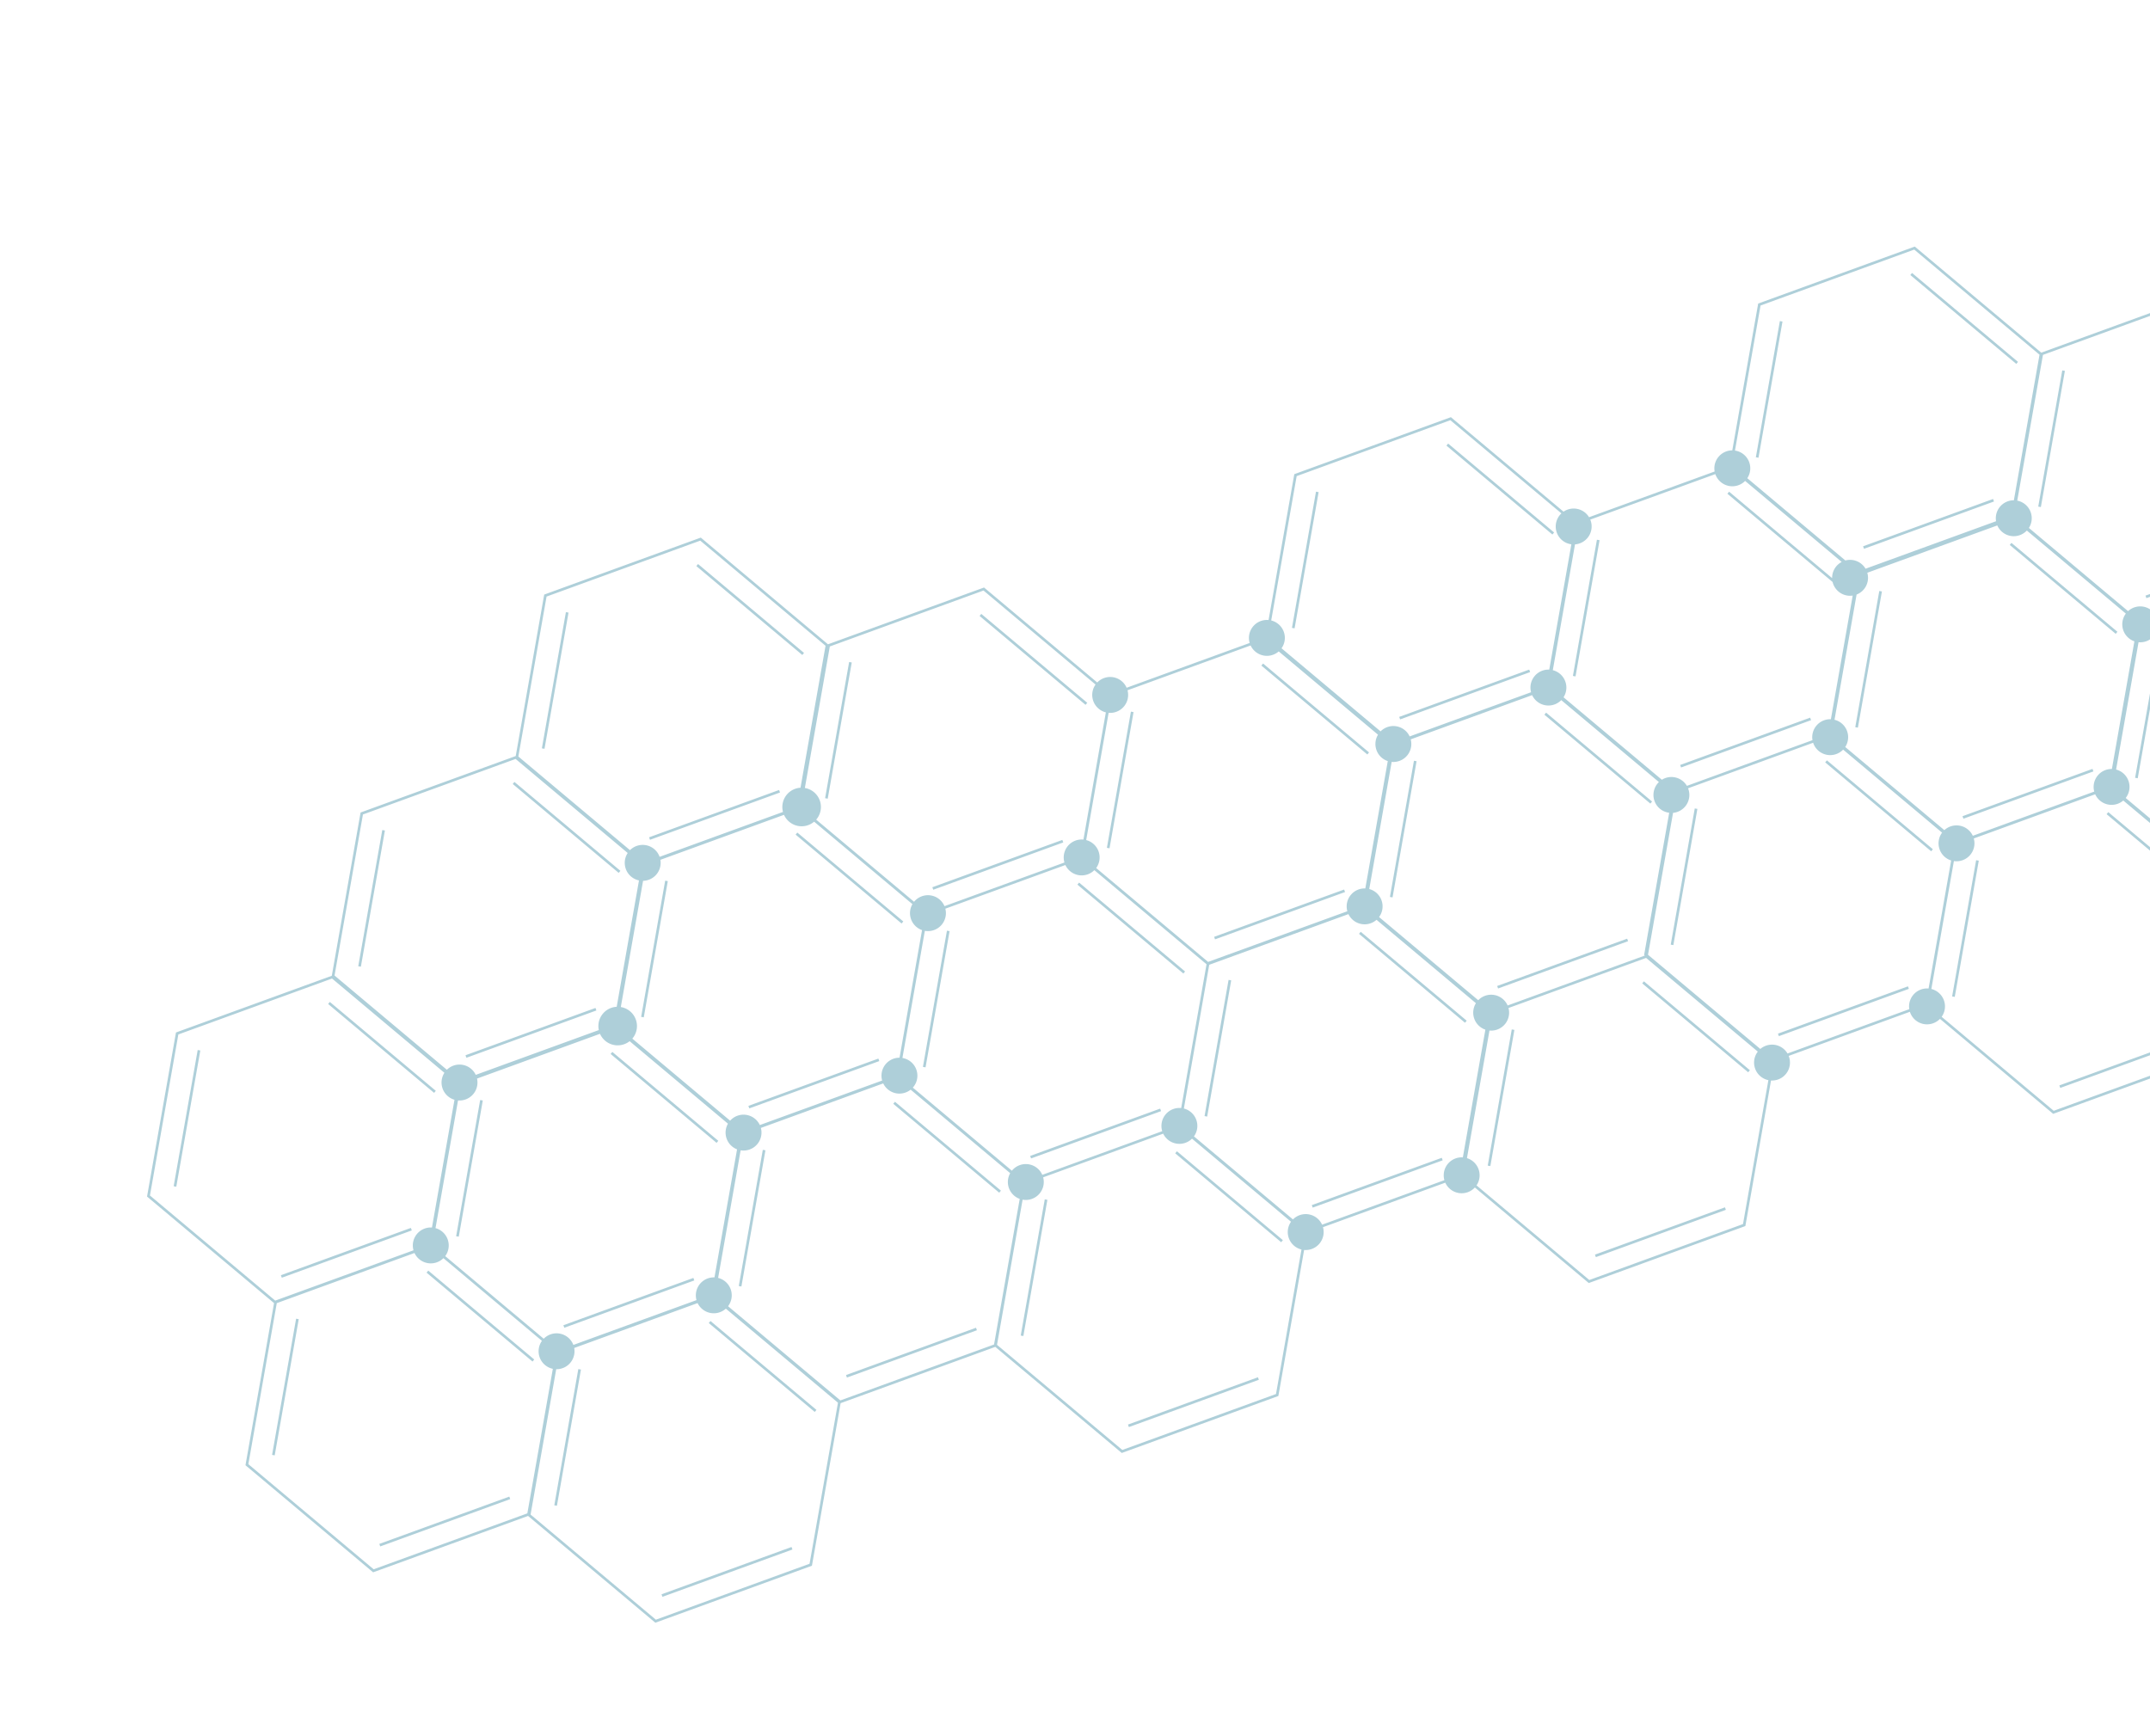 <svg xmlns="http://www.w3.org/2000/svg" xmlns:xlink="http://www.w3.org/1999/xlink" width="805.834" height="650.861" viewBox="0 0 805.834 650.861">
  <defs>
    <clipPath id="clip-path">
      <rect id="長方形_29308" data-name="長方形 29308" width="805.834" height="650.861" transform="translate(-22557.834 15746.168)" fill="#fff" stroke="#707070" stroke-width="1"/>
    </clipPath>
  </defs>
  <g id="recruit-geometry" transform="translate(22557.834 -15746.168)" clip-path="url(#clip-path)">
    <path id="合体_12" data-name="合体 12" d="M589.251,376.427l-31.114-53.89h-62.25L468.194,274.57a6.731,6.731,0,0,1-9.675-5.622H409.444a6.732,6.732,0,0,1-9.6,5.657l-27.763,48.088H309.621l-27.556-47.728a6.737,6.737,0,0,1-8.277-5.221H223.695a6.735,6.735,0,0,1-8.925,5.186l-27.946,48.4H124.367l-30.941-53.59h-62.2L0,215.654l31.228-54.088h.517L.655,107.72l31.23-54.089H93.447L124.367.078h62.457l27.693,47.966a6.732,6.732,0,0,1,9.687,6.045q0,.15-.007.3h48.347c0-.073,0-.145,0-.219a6.732,6.732,0,0,1,9.377-6.187L309.621,0h62.457l27.866,48.264a6.732,6.732,0,0,1,9.8,5.481h48.785a6.732,6.732,0,0,1,9.563-5.6L495.888,0h62.456L589.285,53.59h61.7L681.931,0h62.457l31.137,53.93h61.8l31.228,54.089L837.7,161.464l31.072,53.819-31.228,54.09H775.394L744.319,323.2H682.439l-30.731,53.23Zm-30.074-54.09,30.651,53.09h61.3L681.573,322.7l-27.31-47.3a6.732,6.732,0,0,1-9.578-6.1c0-.017,0-.033,0-.049H595.475a7.232,7.232,0,0,1-9.274,6.281ZM94.292,269.245l30.651,53.089h61.3l27.607-47.816a6.73,6.73,0,0,1-.8-11.32l-23.993-41.557a6.732,6.732,0,0,1-6.049-5.485H130.953A6.735,6.735,0,0,1,122,221.25ZM743.741,322.2l30.651-53.09-27.48-47.6a6.732,6.732,0,0,1-9.514-5.494H688.312a7.232,7.232,0,0,1-9.284,5.907l-24.054,41.662a6.731,6.731,0,0,1,.456,11.109l27.425,47.5Zm-433.543-.5h61.3l27.472-47.584a6.731,6.731,0,0,1-.065-11.124l-24.232-41.971a6.732,6.732,0,0,1-9.593-5.5H316.647a6.733,6.733,0,0,1-9.3,5.632L283.49,262.471a6.732,6.732,0,0,1-.459,12.167Zm186.268-.157h61.3L584.7,274.885a7.226,7.226,0,0,1,.074-12.606L560.829,220.8a6.731,6.731,0,0,1-10.154-5.444H502.831A6.732,6.732,0,0,1,493.205,221l-24.213,41.938a6.731,6.731,0,0,1,.065,11.122Zm-222.8-52.792q-.006-.148-.007-.3a6.735,6.735,0,0,1,8.559-6.477L306.163,220.5a6.729,6.729,0,0,1-.3-10.917l-24.053-41.659a6.737,6.737,0,0,1-8.035-5.361H223.681a6.734,6.734,0,0,1-9.164,5.011l-23.536,40.765a6.736,6.736,0,0,1,5.334,7.364l25.736,44.575-.866.5-25.2-43.641a6.737,6.737,0,0,1-5.443,4.461l23.626,40.922a6.731,6.731,0,0,1,9.619,6.078c0,.047,0,.094,0,.141ZM1.154,215.654l30.651,53.09h61.3l27.742-48.051a6.731,6.731,0,0,1-.6-11.109L95.99,167.558a6.734,6.734,0,0,1-9.213-4.991H31.805ZM775.66,268.373h61.3l30.651-53.09-30.651-53.089H781.817a6.733,6.733,0,0,1-9.423,5.657l-24.317,42.119a6.73,6.73,0,0,1,.093,10.788ZM644.79,268.1a6.736,6.736,0,0,1,8.795-5.177l24.025-41.613a7.226,7.226,0,0,1,0-12.6l-23.929-41.447a6.731,6.731,0,0,1-9.9-5.344H594.986a6.734,6.734,0,0,1-9.049,5.812L561.651,209.8a6.73,6.73,0,0,1,.056,10.378l24.046,41.648a7.23,7.23,0,0,1,9.734,6.275Zm-186.259-.156a6.732,6.732,0,0,1,9.545-5.524l24.219-41.948a6.731,6.731,0,0,1,.064-11.124l-27.382-47.427H409.439a6.734,6.734,0,0,1-9.254,5.732l-24.241,41.986A6.73,6.73,0,0,1,376,220.179l24.29,42.071a6.733,6.733,0,0,1,9.138,5.7Zm278.893-53.4a6.732,6.732,0,0,1,9.492-5.266l24.306-42.1a6.73,6.73,0,0,1,.166-11.1l-24.095-41.733a6.731,6.731,0,0,1-9.647-5.98H688.532a6.733,6.733,0,0,1-9.248,5.7l-24.373,42.214a6.728,6.728,0,0,1-.087,10.206l24.055,41.665a7.231,7.231,0,0,1,9.488,6.4Zm-554.51-.036a6.729,6.729,0,0,1,6.561-6.305l23.832-41.279a6.73,6.73,0,0,1-.284-10.965l-24.248-42a6.734,6.734,0,0,1-9.3-5.632H131.039a6.734,6.734,0,0,1-9.118,5.7L97.629,156.116a6.73,6.73,0,0,1-.544,10.859l24.22,41.951a6.732,6.732,0,0,1,9.746,5.588Zm367.784-.157a6.731,6.731,0,0,1,10.058-5.174l24.195-41.907a6.731,6.731,0,0,1,.137-11.779l-24.232-41.97a6.731,6.731,0,0,1-10.177-5.349H502.836a6.732,6.732,0,0,1-9.643,5.719l-27.364,47.4,27.447,47.539a6.733,6.733,0,0,1,9.544,5.524Zm-185.615,0a6.733,6.733,0,0,1,9.594-5.5l24.2-41.914a6.731,6.731,0,0,1,.13-11.124L374.746,113.8a6.732,6.732,0,0,1-9.675-5.622H310.347l.171.3-27.064,46.878a6.732,6.732,0,0,1-.315,12.137l23.89,41.378a6.732,6.732,0,0,1,9.618,5.489Zm-91.416-52.791q0-.109,0-.22a6.735,6.735,0,0,1,8.441-6.509l27.014-46.788L281.645,60.465a6.735,6.735,0,0,1-8.994-5.078H224.078a6.734,6.734,0,0,1-9.442,4.805l-24.373,42.214a6.73,6.73,0,0,1-.368,10.963L214.1,155.3a6.731,6.731,0,0,1,9.686,6.045q0,.11,0,.22Zm563.079-.456L867.4,108.02,836.745,54.931h-61.3l-27.509,47.646a6.731,6.731,0,0,1,.25,11.257l24.1,41.748a6.733,6.733,0,0,1,9.524,5.529ZM1.811,107.72l30.651,53.09H86.688a6.733,6.733,0,0,1,9.593-5.544l24.233-41.97a6.73,6.73,0,0,1,.266-11.252L93.405,54.631H32.462Zm463.137,53.049,27.359-47.386a6.731,6.731,0,0,1,.02-11.11L468.111,60.331a6.732,6.732,0,0,1-9.586-5.585H409.74a6.733,6.733,0,0,1-9.423,5.66l-24.312,42.108a6.729,6.729,0,0,1-.062,10.535l24.315,42.115a6.734,6.734,0,0,1,9.167,5.6Zm178.83,0a6.731,6.731,0,0,1,10-5.289l24.286-42.064a6.73,6.73,0,0,1,.131-11.245L650.723,54.59h-61.3l-27.714,48a6.729,6.729,0,0,1,.061,10.281l24.351,42.178a6.735,6.735,0,0,1,8.854,5.718Zm-464.305-53.51a6.732,6.732,0,0,1,9.905-5.424l24.341-42.16a6.73,6.73,0,0,1-.065-11.124L186.246,1.078h-61.3L94.472,53.856l27.484,47.6a6.734,6.734,0,0,1,9.089,5.8Zm558.263-.078a6.734,6.734,0,0,1,9.061-5.172l27.665-47.918L743.81,1h-61.3L651.857,54.089,679.287,101.6a6.733,6.733,0,0,1,9.234,5.578Zm-187.045,0a6.731,6.731,0,0,1,10.1-5.233l27.63-47.857L557.768,1h-61.3l-27.506,47.64a6.731,6.731,0,0,1,.13,11.121l24.222,41.954a6.733,6.733,0,0,1,9.5,5.463Zm-240.493,0h54.885a6.733,6.733,0,0,1,9.594-5.5l24.289-42.069a6.73,6.73,0,0,1,.127-10.82L371.5,1H310.2L282.806,48.443a6.73,6.73,0,0,1,.067,11.408ZM645.45,366.965l25.924-44.9.866.5-25.924,44.9Zm-77.773-44.4.866-.5,25.924,44.9-.866.5Zm-387.112-8.689,25.924-44.9.866.5-25.924,44.9Zm-77.773-44.4.866-.5,25.924,44.9-.866.5Zm635.268,44.266,25.924-44.9.866.5-25.924,44.9Zm-77.773-44.4.866-.5,25.924,44.9-.866.5Zm-294.468,43.9,25.924-44.9.866.5-25.924,44.9Zm-77.773-44.4.866-.5,25.924,44.9-.866.5Zm264.04,44.246,25.924-44.9.866.5-25.924,44.9Zm-77.773-44.4.866-.5,25.924,44.9-.867.5Zm119.721,8.79v-1h51.848v1Zm-321-17.18,25.924-44.9.866.5-25.924,44.9Zm-185.605,0,25.924-44.9.866.5-25.924,44.9ZM9.655,215.88l.866-.5,25.924,44.9-.867.5Zm821.627,44.031,25.924-44.9.866.5-25.924,44.9Zm-77.773-44.4.866-.5,25.925,44.9-.866.5ZM644.916,259.642l25.924-44.9.866.5-25.924,44.9Zm-77.773-44.4.866-.5,25.924,44.9-.866.5ZM459.207,259.485l25.924-44.9.866.5-25.924,44.9Zm-77.773-44.4.866-.5,25.924,44.9-.866.5Zm-252.282,9.286v-1H181v1Zm557.494-.137v-1h51.848v1Zm-372.241-.5v-1h51.849v1Zm186.268-.156v-1h51.849v1ZM738.2,206.088l25.924-44.9.866.5-25.924,44.9Zm-77.773-44.4.866-.5,25.924,44.9-.866.5ZM180.155,206.051l25.924-44.9.867.5-25.924,44.9Zm-77.773-44.4.866-.5,25.924,44.9-.866.5ZM552.088,205.9l25.924-44.9.866.5-25.924,44.9Zm-77.773-44.4.866-.5,25.924,44.9-.867.5ZM365.82,205.9l25.924-44.9.866.5-25.924,44.9Zm-77.773-44.4.866-.5,25.924,44.9-.866.5Zm-66.429,9.286v-1h51.849v1Zm-185.605,0v-1H87.863v1Zm743.855-.372v-1h51.848v1ZM593.5,170.139v-1h51.848v1Zm-185.709-.157v-1h51.849v1ZM273.033,153.1l25.924-44.9.866.5L273.9,153.6ZM195.26,108.7l.866-.5,25.924,44.9-.866.5Zm635.805,43.947,25.924-44.9.866.5-25.924,44.9Zm-77.773-44.4.866-.5,25.924,44.9-.866.5ZM459.207,152.463l25.924-44.9.866.5-25.924,44.9Zm-77.773-44.4.866-.5,25.924,44.9-.866.5ZM88.084,152.348l25.924-44.9.866.5-25.925,44.9Zm-77.772-44.4.866-.5,25.924,44.9-.865.5Zm634.73,44.36,25.924-44.9.867.5-25.924,44.9ZM567.27,107.9l.866-.5,25.924,44.9-.866.5Zm119.511,8.681v-1h51.848v1Zm-558.04-.036v-1h51.848v1Zm371.933-.157v-1h51.849v1Zm-186.268,0v-1h51.849v1Zm-133.84-17.6,25.924-44.9.866.5L181.433,99.3Zm-77.773-44.4.866-.5,25.924,44.9-.866.5ZM738.13,98.716l25.924-44.9.866.5L739,99.217Zm-77.773-44.4.866-.5,25.924,44.9-.866.5Zm-108.27,44.4,25.924-44.9.866.5-25.924,44.9Zm-77.773-44.4.866-.5,25.924,44.9-.867.5ZM365.82,98.716l25.924-44.9.866.5-25.924,44.9Zm-77.773-44.4.866-.5,25.924,44.9-.866.5ZM221.619,63.6v-1h51.849v1Zm558.032-.455v-1H831.5v1ZM407.793,62.96v-1h51.849v1ZM36.67,62.845v-1H88.518v1Zm556.96-.042v-1h51.848v1ZM129.153,9.292v-1H181v1Zm557.564-.077v-1h51.848v1Zm-186.043,0v-1h51.849v1Zm-186.268,0v-1h51.849v1Z" transform="translate(-21612.713 16099.895) rotate(160)" fill="#aecfd9"/>
  </g>
</svg>
